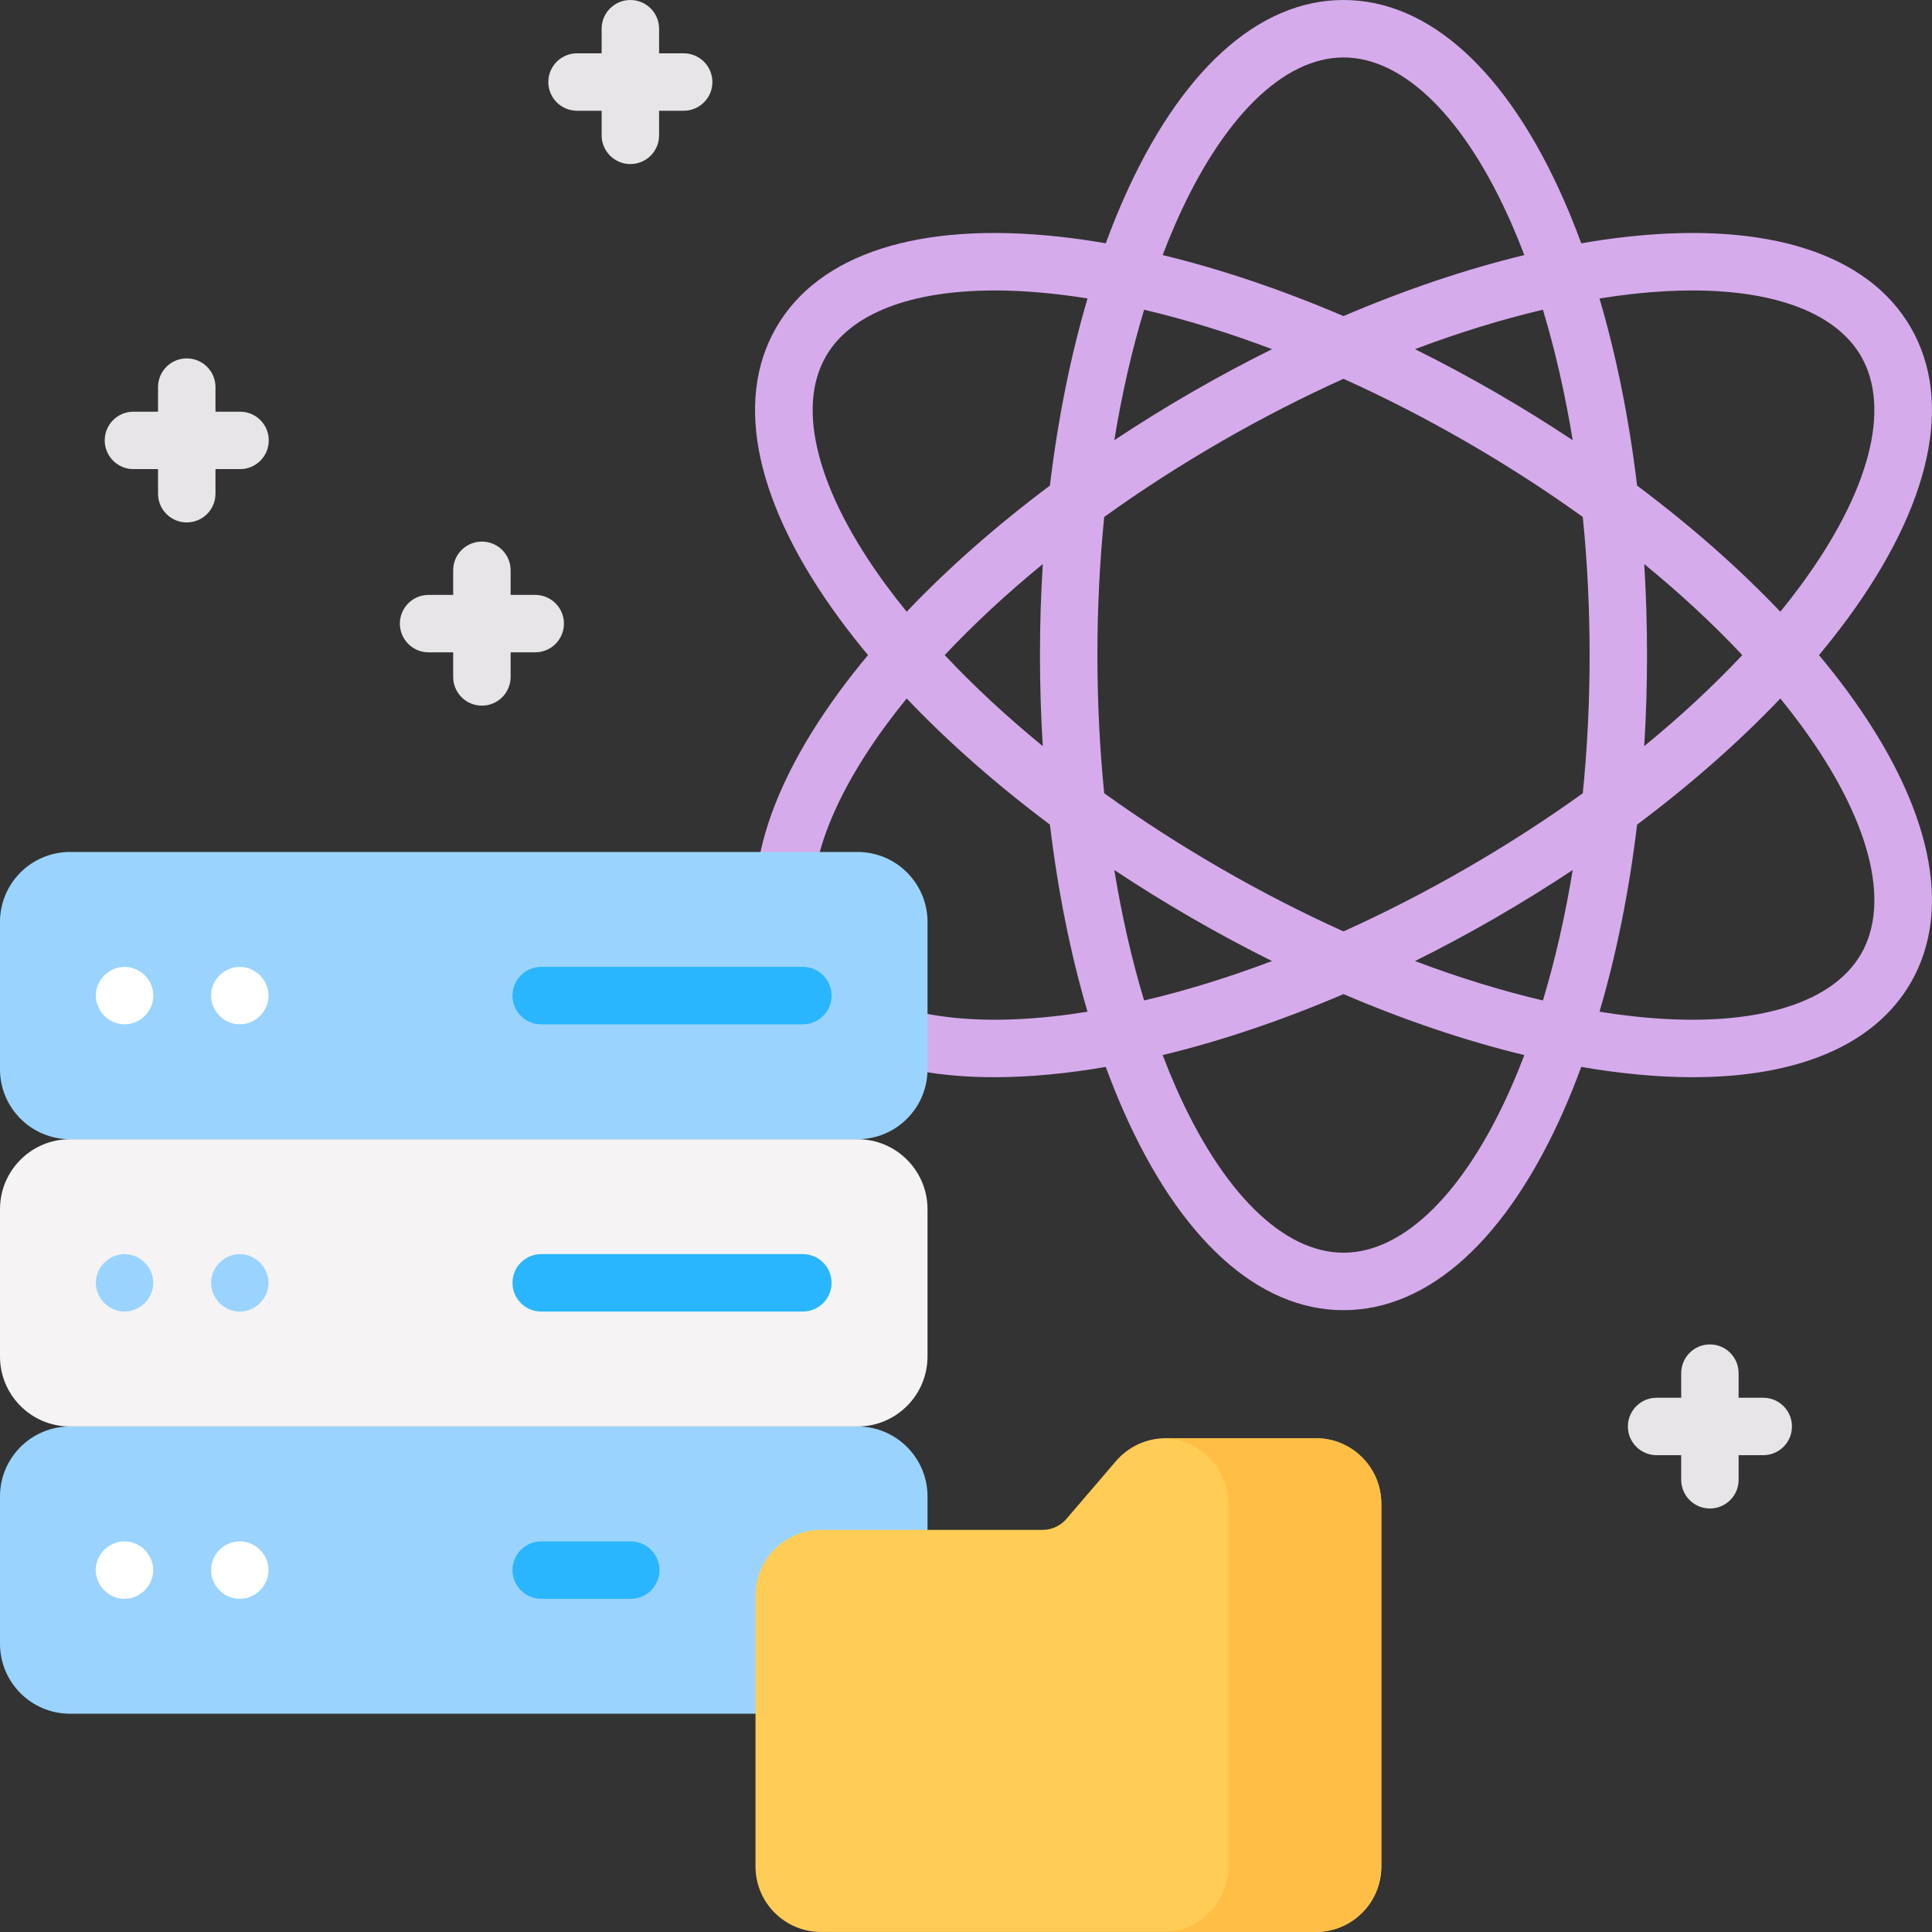 <svg width="64" height="64" viewBox="0 0 64 64" fill="none" xmlns="http://www.w3.org/2000/svg">
<rect x="0" y="0" width="64" height="64" fill="#333333" stroke="none"/>
<g clip-path="url(#clip0_18225_54913)">
<path d="M7.952 13.638H7.138V12.823C7.138 12.297 6.712 11.872 6.186 11.872C5.661 11.872 5.235 12.297 5.235 12.823V13.638H4.42C3.895 13.638 3.469 14.063 3.469 14.589C3.469 15.114 3.895 15.54 4.42 15.54H5.235V16.355C5.235 16.881 5.661 17.306 6.186 17.306C6.712 17.306 7.138 16.881 7.138 16.355V15.54H7.952C8.478 15.54 8.903 15.114 8.903 14.589C8.904 14.063 8.478 13.638 7.952 13.638Z" fill="#E8E5E8"/>
<path d="M22.647 1.766H21.833V0.952C21.833 0.426 21.407 0 20.881 0C20.356 0 19.93 0.426 19.93 0.952V1.766H19.115C18.59 1.766 18.164 2.192 18.164 2.718C18.164 3.243 18.59 3.669 19.115 3.669H19.93V4.484C19.93 5.009 20.356 5.435 20.881 5.435C21.407 5.435 21.833 5.009 21.833 4.484V3.669H22.647C23.173 3.669 23.599 3.243 23.599 2.718C23.599 2.192 23.173 1.766 22.647 1.766Z" fill="#E8E5E8"/>
<path d="M58.409 46.302H57.594V45.487C57.594 44.962 57.169 44.536 56.643 44.536C56.118 44.536 55.692 44.962 55.692 45.487V46.302H54.877C54.352 46.302 53.926 46.728 53.926 47.254C53.926 47.779 54.352 48.205 54.877 48.205H55.692V49.02C55.692 49.545 56.118 49.971 56.643 49.971C57.169 49.971 57.594 49.545 57.594 49.02V48.205H58.409C58.935 48.205 59.361 47.779 59.361 47.254C59.361 46.728 58.935 46.302 58.409 46.302Z" fill="#E8E5E8"/>
<path d="M17.73 19.707H16.915V18.892C16.915 18.366 16.489 17.941 15.963 17.941C15.438 17.941 15.012 18.366 15.012 18.892V19.707H14.197C13.672 19.707 13.246 20.133 13.246 20.658C13.246 21.184 13.672 21.609 14.197 21.609H15.012V22.424C15.012 22.95 15.438 23.375 15.963 23.375C16.489 23.375 16.915 22.95 16.915 22.424V21.609H17.73C18.255 21.609 18.681 21.184 18.681 20.658C18.681 20.133 18.255 19.707 17.73 19.707Z" fill="#E8E5E8"/>
<path d="M60.257 21.701C60.588 21.303 60.903 20.903 61.197 20.503C63.968 16.732 64.715 13.304 63.298 10.851C61.882 8.398 58.54 7.33 53.888 7.844C53.395 7.899 52.892 7.971 52.381 8.06C52.202 7.573 52.013 7.101 51.814 6.647C49.933 2.361 47.338 0 44.505 0C41.673 0 39.077 2.361 37.197 6.647C36.997 7.101 36.809 7.573 36.63 8.06C36.119 7.971 35.616 7.899 35.123 7.844C30.47 7.33 27.128 8.397 25.712 10.851C24.296 13.304 25.042 16.732 27.814 20.503C28.108 20.903 28.422 21.303 28.754 21.701C28.422 22.099 28.108 22.498 27.814 22.898C25.042 26.67 24.296 30.098 25.712 32.551C26.896 34.601 29.424 35.684 32.939 35.684C34.115 35.686 35.418 35.554 36.63 35.342C36.809 35.828 36.997 36.3 37.197 36.755C39.077 41.041 41.673 43.401 44.505 43.401C47.338 43.401 49.933 41.041 51.814 36.755C52.013 36.3 52.202 35.828 52.381 35.342C53.592 35.554 54.896 35.686 56.072 35.684C59.586 35.684 62.115 34.601 63.298 32.551C64.715 30.098 63.968 26.67 61.197 22.898C60.903 22.499 60.588 22.099 60.257 21.701ZM54.097 9.736C54.788 9.659 55.444 9.622 56.061 9.622C58.84 9.622 60.832 10.384 61.651 11.802C62.651 13.536 61.927 16.296 59.663 19.377C59.446 19.673 59.216 19.969 58.976 20.264C57.605 18.823 56.005 17.415 54.231 16.086C53.967 13.885 53.547 11.796 52.985 9.887C53.361 9.827 53.732 9.776 54.097 9.736ZM48.581 28.761C47.229 29.542 45.864 30.242 44.505 30.854C43.147 30.242 41.781 29.542 40.429 28.761C39.077 27.98 37.788 27.148 36.578 26.277C36.43 24.795 36.353 23.262 36.353 21.701C36.353 20.14 36.43 18.607 36.578 17.125C37.788 16.255 39.077 15.422 40.429 14.641C41.781 13.86 43.147 13.161 44.505 12.548C45.864 13.161 47.229 13.86 48.581 14.641C49.934 15.422 51.222 16.255 52.432 17.125C52.581 18.607 52.658 20.14 52.658 21.701C52.658 23.262 52.581 24.795 52.432 26.277C51.223 27.148 49.934 27.98 48.581 28.761ZM52.098 28.82C51.848 30.344 51.518 31.794 51.111 33.142C49.74 32.82 48.319 32.382 46.874 31.836C47.763 31.394 48.651 30.918 49.533 30.409C50.414 29.9 51.27 29.369 52.098 28.82ZM42.137 31.836C40.692 32.382 39.271 32.82 37.9 33.142C37.493 31.794 37.162 30.344 36.913 28.82C37.74 29.369 38.596 29.9 39.478 30.409C40.359 30.918 41.247 31.394 42.137 31.836ZM34.544 24.717C33.349 23.739 32.258 22.727 31.294 21.701C32.259 20.675 33.349 19.663 34.544 18.685C34.482 19.676 34.45 20.683 34.45 21.701C34.45 22.719 34.482 23.726 34.544 24.717ZM39.478 12.993C38.596 13.502 37.74 14.033 36.913 14.582C37.162 13.058 37.493 11.608 37.9 10.26C39.271 10.582 40.692 11.02 42.137 11.566C41.247 12.008 40.359 12.484 39.478 12.993ZM46.874 11.566C48.319 11.02 49.74 10.582 51.111 10.26C51.518 11.608 51.848 13.058 52.098 14.582C51.27 14.033 50.414 13.502 49.533 12.993C48.651 12.484 47.763 12.008 46.874 11.566ZM54.467 18.685C55.662 19.663 56.752 20.674 57.716 21.701C56.752 22.727 55.662 23.739 54.467 24.717C54.529 23.726 54.56 22.718 54.56 21.701C54.56 20.683 54.529 19.676 54.467 18.685ZM38.939 7.411C40.475 3.911 42.504 1.903 44.505 1.903C46.507 1.903 48.536 3.911 50.071 7.411C50.219 7.748 50.36 8.095 50.496 8.45C48.562 8.917 46.544 9.599 44.505 10.471C42.467 9.599 40.448 8.917 38.514 8.45C38.65 8.095 38.792 7.748 38.939 7.411ZM29.347 19.377C27.084 16.296 26.36 13.536 27.36 11.802C28.179 10.384 30.171 9.622 32.95 9.622C33.916 9.619 35.019 9.723 36.026 9.887C35.463 11.796 35.044 13.885 34.779 16.086C33.005 17.415 31.406 18.823 30.035 20.264C29.794 19.968 29.565 19.673 29.347 19.377ZM34.913 33.666C31.114 34.086 28.361 33.333 27.36 31.6C26.359 29.866 27.084 27.106 29.347 24.025C29.565 23.729 29.794 23.433 30.035 23.138C31.406 24.579 33.005 25.987 34.78 27.316C35.044 29.517 35.463 31.606 36.026 33.514C35.65 33.575 35.279 33.626 34.913 33.666ZM50.071 35.99C48.536 39.491 46.507 41.498 44.505 41.498C42.504 41.498 40.475 39.491 38.939 35.99C38.792 35.654 38.65 35.307 38.514 34.951C40.448 34.484 42.467 33.803 44.505 32.931C46.544 33.803 48.562 34.484 50.496 34.951C50.36 35.307 50.219 35.654 50.071 35.99ZM61.651 31.6C60.65 33.333 57.896 34.086 54.097 33.666C53.732 33.626 53.361 33.575 52.985 33.514C53.548 31.606 53.967 29.517 54.231 27.316C56.005 25.987 57.605 24.579 58.976 23.138C59.216 23.433 59.446 23.729 59.663 24.025C61.927 27.106 62.651 29.866 61.651 31.6Z" fill="#D6ABEC"/>
<path d="M28.406 56.769H2.318C1.038 56.769 0 55.732 0 54.451V49.572C0 48.292 1.038 47.254 2.318 47.254H28.407C29.687 47.254 30.725 48.292 30.725 49.572V54.451C30.724 55.732 29.687 56.769 28.406 56.769Z" fill="#9AD4FE"/>
<path d="M28.406 47.254H2.318C1.038 47.254 0 46.216 0 44.936V40.056C0 38.776 1.038 37.738 2.318 37.738H28.407C29.687 37.738 30.725 38.776 30.725 40.056V44.936C30.724 46.216 29.687 47.254 28.406 47.254Z" fill="#F6F3F5"/>
<path d="M28.406 37.738H2.318C1.038 37.738 0 36.7 0 35.42V30.541C0 29.26 1.038 28.223 2.318 28.223H28.407C29.687 28.223 30.725 29.261 30.725 30.541V35.42C30.724 36.7 29.687 37.738 28.406 37.738Z" fill="#9AD4FE"/>
<path d="M4.127 33.932C3.586 33.932 3.143 33.458 3.178 32.919C3.212 32.392 3.691 31.984 4.216 32.034C4.72 32.082 5.108 32.531 5.077 33.038C5.046 33.533 4.624 33.932 4.127 33.932Z" fill="white"/>
<path d="M7.944 33.932C7.424 33.932 6.994 33.498 6.992 32.981C6.99 32.45 7.447 32.011 7.977 32.03C8.481 32.049 8.895 32.474 8.895 32.981C8.895 33.497 8.461 33.932 7.944 33.932Z" fill="white"/>
<path d="M4.126 43.447C3.606 43.447 3.177 43.013 3.176 42.496C3.174 41.954 3.648 41.512 4.188 41.548C4.693 41.582 5.093 42.017 5.076 42.525C5.06 43.032 4.634 43.447 4.126 43.447Z" fill="#9AD4FE"/>
<path d="M7.943 43.448C7.435 43.448 7.008 43.032 6.993 42.525C6.976 41.997 7.413 41.543 7.943 41.545C8.46 41.546 8.894 41.977 8.895 42.496C8.895 43.013 8.46 43.448 7.943 43.448Z" fill="#9AD4FE"/>
<path d="M4.123 52.963C3.583 52.963 3.142 52.492 3.173 51.954C3.202 51.47 3.608 51.08 4.09 51.062C4.6 51.042 5.041 51.447 5.073 51.954C5.107 52.493 4.663 52.963 4.123 52.963Z" fill="white"/>
<path d="M7.943 52.963C7.402 52.963 6.962 52.493 6.994 51.954C7.023 51.446 7.469 51.042 7.977 51.062C8.46 51.08 8.863 51.47 8.893 51.954C8.926 52.492 8.482 52.963 7.943 52.963Z" fill="white"/>
<path d="M17.928 33.932H26.596C27.121 33.932 27.547 33.506 27.547 32.98C27.547 32.455 27.121 32.029 26.596 32.029H17.928C17.402 32.029 16.977 32.455 16.977 32.98C16.976 33.506 17.402 33.932 17.928 33.932Z" fill="#29B6FE"/>
<path d="M26.596 41.544H17.928C17.402 41.544 16.977 41.97 16.977 42.496C16.977 43.021 17.402 43.447 17.928 43.447H26.596C27.121 43.447 27.547 43.021 27.547 42.496C27.547 41.97 27.121 41.544 26.596 41.544Z" fill="#29B6FE"/>
<path d="M20.895 51.06H17.928C17.402 51.06 16.977 51.486 16.977 52.011C16.977 52.537 17.402 52.963 17.928 52.963H20.895C21.42 52.963 21.846 52.537 21.846 52.011C21.846 51.486 21.42 51.06 20.895 51.06Z" fill="#29B6FE"/>
<path d="M35.327 50.315L36.968 48.4C37.381 47.919 37.983 47.642 38.617 47.642H43.588C44.787 47.642 45.759 48.614 45.759 49.813V61.829C45.759 63.028 44.787 63.999 43.588 63.999H27.198C25.999 63.999 25.027 63.028 25.027 61.829V52.851C25.027 51.652 25.999 50.68 27.198 50.68H34.532C34.837 50.68 35.128 50.547 35.327 50.315Z" fill="#FFCD55"/>
<path d="M43.586 47.642H38.614C38.598 47.642 38.581 47.645 38.565 47.645C39.739 47.674 40.683 48.632 40.683 49.813V61.829C40.683 63.028 39.711 63.999 38.512 63.999H43.586C44.785 63.999 45.757 63.028 45.757 61.829V49.813C45.757 48.614 44.785 47.642 43.586 47.642Z" fill="#FFBE46"/>
</g>
<defs>
<clipPath id="clip0_18225_54913">
<rect width="64" height="64" fill="white"/>
</clipPath>
</defs>
</svg>
